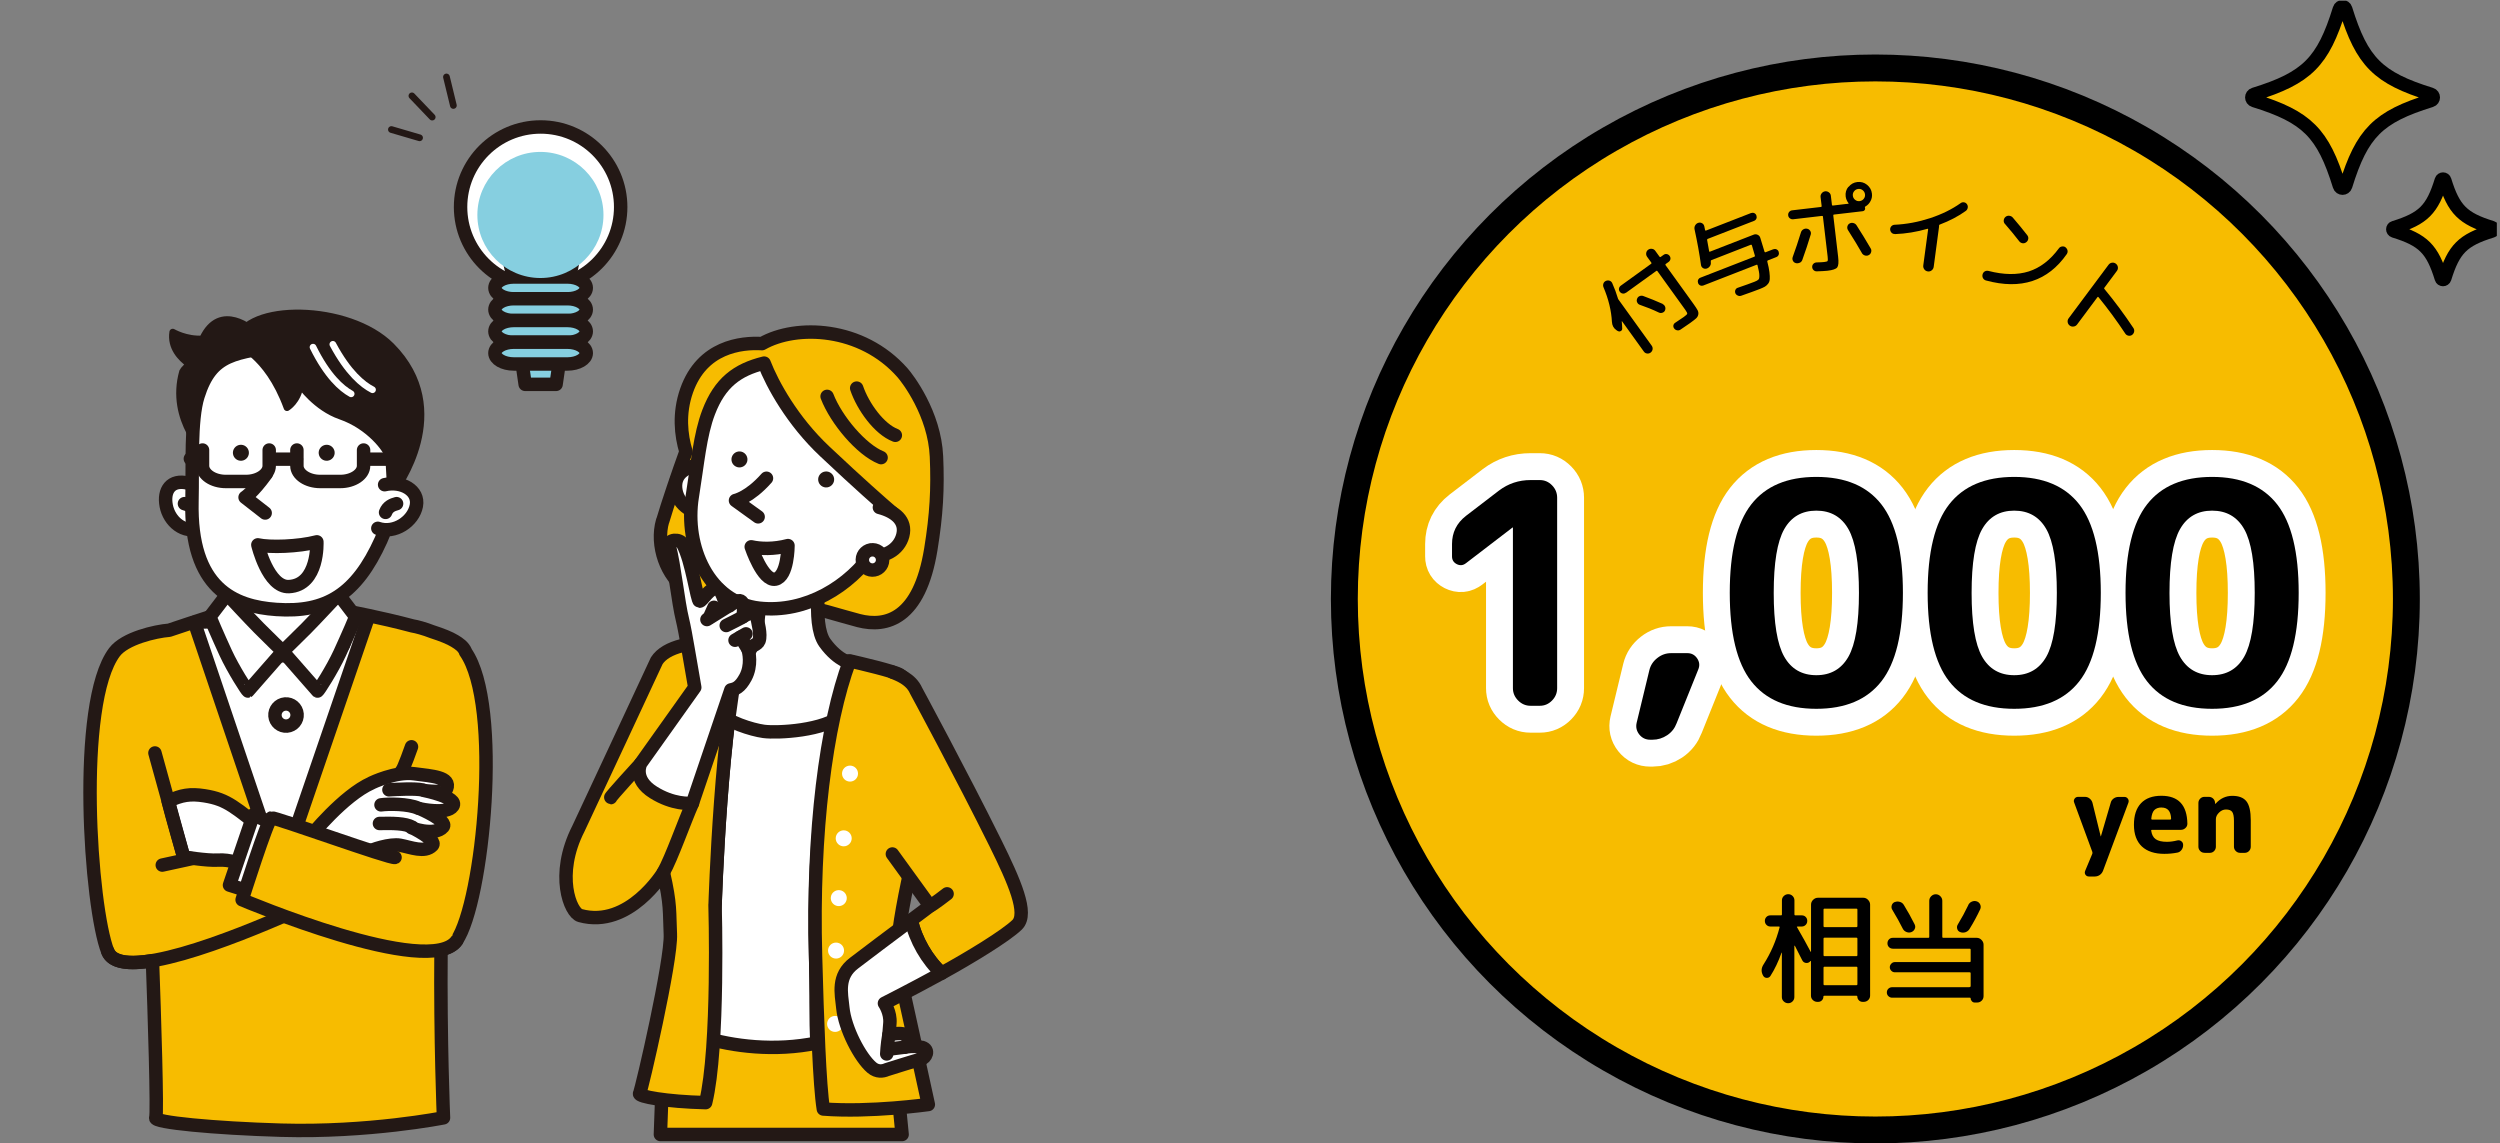 <?xml version="1.0" encoding="UTF-8"?><svg xmlns="http://www.w3.org/2000/svg" xmlns:xlink="http://www.w3.org/1999/xlink" viewBox="0 0 371.93 170.11"><rect x="0" y="0" width="371.93" height="170.11" fill="#808080" stroke="none"/><defs><style>.cls-1,.cls-2,.cls-3,.cls-4,.cls-5{fill:none;}.cls-6,.cls-2,.cls-3,.cls-7,.cls-8,.cls-9,.cls-4,.cls-10,.cls-11,.cls-5{stroke-linecap:round;stroke-linejoin:round;}.cls-6,.cls-3,.cls-7,.cls-8,.cls-9,.cls-4,.cls-10{stroke:#231815;}.cls-6,.cls-12{fill:#231815;}.cls-2,.cls-5{stroke:#fff;}.cls-13{clip-path:url(#clippath);}.cls-14,.cls-8{fill:#fff;}.cls-15,.cls-7,.cls-16{fill:#86cfe0;}.cls-7,.cls-8,.cls-9,.cls-4,.cls-10,.cls-11{stroke-width:2px;}.cls-16{mix-blend-mode:multiply;}.cls-9{fill:#e3a800;}.cls-17{stroke-miterlimit:10;stroke-width:4px;}.cls-17,.cls-10,.cls-11{fill:#f7bc00;}.cls-17,.cls-11{stroke:#000;}.cls-18{clip-path:url(#clippath-1);}.cls-5{stroke-width:8px;}.cls-19{isolation:isolate;}</style><clipPath id="clippath"><rect class="cls-1" x="3.46" y=".11" width="368" height="170"/></clipPath><clipPath id="clippath-1"><rect class="cls-1" y="10.11" width="160" height="160"/></clipPath></defs><g class="cls-19"><g id="_レイヤー_2"><g id="_指示"><g class="cls-13"><g><g><path class="cls-11" d="M361.66,14.96c-7.88,2.44-10.25,4.82-12.69,12.69-.14,.46-.79,.46-.93,0-2.44-7.88-4.82-10.25-12.69-12.69-.46-.14-.46-.79,0-.93,7.88-2.44,10.25-4.82,12.69-12.69,.14-.46,.79-.46,.93,0,2.44,7.88,4.82,10.25,12.69,12.69,.46,.14,.46,.79,0,.93Z"/><path class="cls-11" d="M370.74,34.37c-4.36,1.35-5.68,2.67-7.03,7.03-.08,.25-.44,.25-.51,0-1.35-4.36-2.67-5.68-7.03-7.03-.25-.08-.25-.44,0-.51,4.36-1.35,5.68-2.67,7.03-7.03,.08-.25,.44-.25,.51,0,1.35,4.36,2.67,5.68,7.03,7.03,.25,.08,.25,.44,0,.51Z"/></g><g><circle class="cls-17" cx="279" cy="89.11" r="79"/><g><path d="M240.64,49.23l-.17-.12c-.41-.28-.63-.69-.66-1.23-.09-1.68-.51-3.39-1.25-5.14-.08-.19-.08-.37-.02-.55,.06-.18,.19-.32,.37-.4,.18-.08,.36-.09,.55-.03,.18,.06,.32,.19,.4,.37,.34,.76,.62,1.51,.83,2.23,.02,.08,.05,.15,.1,.21l4.94,6.86c.12,.17,.16,.35,.13,.55-.04,.2-.14,.36-.3,.48s-.35,.16-.54,.13c-.2-.03-.35-.13-.47-.3l-3.23-4.49s-.02-.02-.03-.01c-.01,0-.02,.02-.02,.03,.04,.35,.06,.71,.07,1.07,0,.17-.08,.3-.23,.37-.15,.08-.3,.07-.44-.03Zm1.24-5.68c-.15,.11-.31,.15-.48,.12-.17-.03-.31-.12-.42-.27s-.15-.31-.12-.48c.03-.17,.12-.31,.27-.42l4.52-3.26c.06-.04,.07-.1,.02-.17l-.63-.87c-.12-.17-.16-.35-.13-.56,.03-.21,.13-.37,.3-.49,.17-.12,.35-.16,.56-.13,.21,.03,.37,.13,.49,.3l.63,.87c.05,.07,.11,.08,.18,.03l.42-.3c.15-.11,.31-.15,.48-.12,.17,.03,.31,.12,.42,.27,.11,.15,.15,.31,.12,.48s-.12,.31-.27,.42l-.42,.3c-.07,.05-.08,.11-.03,.18l4.15,5.76c.29,.41,.5,.72,.61,.93,.11,.21,.15,.42,.11,.64-.04,.22-.14,.41-.32,.58-.18,.16-.48,.4-.9,.7-.35,.25-.83,.58-1.43,.98-.16,.1-.32,.14-.5,.1-.18-.03-.32-.12-.43-.26-.11-.14-.15-.29-.13-.46,.03-.17,.12-.3,.27-.4,.55-.36,.97-.65,1.29-.87,.32-.23,.49-.39,.5-.48,.02-.09-.08-.28-.28-.57l-4.15-5.76c-.05-.07-.1-.08-.16-.04l-4.52,3.26Zm5.48,1.69c.17,.08,.29,.21,.36,.39,.07,.18,.06,.36-.01,.54-.07,.17-.2,.29-.38,.35-.18,.07-.36,.06-.53-.02-.94-.45-1.89-.83-2.83-1.15-.18-.06-.32-.18-.4-.36-.09-.17-.09-.35-.02-.53,.06-.18,.18-.32,.36-.4,.18-.08,.36-.09,.54-.03,.97,.35,1.94,.75,2.93,1.19Z"/><path d="M253.44,42.47c-.17,.06-.33,.06-.48,0-.16-.07-.27-.19-.33-.35-.06-.17-.06-.33,0-.48,.07-.16,.19-.27,.35-.33l8.02-3.12c.08-.03,.1-.08,.08-.15-.28-.96-.44-1.48-.45-1.55-.03-.08-.08-.1-.15-.08l-5.87,2.29c-.08,.03-.11,.08-.09,.14,0,.02,0,.05,0,.09s0,.07,0,.09c.03,.21-.01,.4-.14,.58-.12,.18-.29,.3-.49,.36-.19,.05-.37,.03-.54-.08-.17-.11-.26-.26-.29-.45-.22-1.62-.54-3.39-.96-5.32-.04-.21-.01-.41,.1-.59,.11-.18,.26-.31,.46-.37,.2-.06,.38-.04,.56,.06s.28,.25,.33,.45c.01,.06,.04,.16,.06,.29,.03,.13,.05,.23,.06,.29,0,.03,.02,.05,.05,.06,.03,.01,.06,.01,.09,0l6.68-2.6c.17-.06,.33-.06,.48,0,.16,.07,.27,.19,.33,.35,.06,.17,.06,.33,0,.48-.07,.16-.19,.27-.35,.33l-6.89,2.68c-.07,.03-.1,.08-.09,.16,.09,.44,.19,.99,.3,1.67,0,.08,.05,.1,.13,.07l6.5-2.53c.2-.08,.4-.07,.59,.02s.33,.24,.39,.45c.24,.76,.44,1.45,.63,2.07,.03,.08,.08,.1,.15,.08l1.14-.44c.17-.06,.33-.06,.48,0,.16,.07,.27,.19,.33,.35,.06,.17,.06,.33,0,.48s-.19,.27-.35,.33l-1.25,.49c-.07,.03-.1,.08-.09,.16,.16,.63,.27,1.15,.32,1.58s.07,.78,.05,1.05c-.02,.27-.1,.5-.25,.69-.15,.19-.31,.33-.48,.43-.17,.1-.42,.21-.74,.34-.62,.24-1.54,.58-2.78,1.01-.17,.06-.34,.05-.51-.03-.17-.07-.29-.19-.36-.35-.06-.17-.06-.33,.01-.49,.07-.16,.19-.27,.36-.32,1.09-.37,1.91-.67,2.48-.89,.3-.12,.49-.22,.59-.33,.1-.1,.14-.31,.13-.63,0-.32-.1-.81-.27-1.49-.01-.08-.06-.11-.14-.08l-7.91,3.08Z"/><path d="M275.01,27.81c.34-.42,.77-.67,1.31-.73,.54-.06,1.02,.07,1.44,.41s.67,.77,.73,1.31c.05,.4-.02,.77-.21,1.12-.18,.35-.44,.62-.78,.81-.06,.04-.08,.08-.05,.15,.01,.03,.02,.07,.03,.12,.01,.1-.02,.19-.09,.28-.07,.08-.16,.13-.26,.14l-4.28,.5c-.08,0-.12,.06-.11,.14l.72,6.13c.1,.82,.05,1.34-.13,1.59-.18,.24-.67,.41-1.46,.5-.38,.04-.91,.07-1.6,.09-.18,0-.33-.06-.47-.19-.13-.13-.2-.29-.2-.48,0-.18,.06-.33,.19-.46,.13-.13,.29-.19,.48-.2,.49-.01,.86-.03,1.12-.06,.3-.03,.47-.09,.51-.16,.04-.07,.04-.29,0-.65l-.7-5.94c0-.08-.06-.12-.14-.11l-4.28,.5c-.19,.02-.35-.02-.5-.14-.15-.11-.23-.26-.25-.44-.02-.19,.02-.35,.14-.5,.11-.14,.26-.23,.45-.25l4.28-.5c.08,0,.12-.06,.11-.14l-.16-1.33c-.03-.21,.03-.4,.17-.57,.14-.17,.3-.26,.51-.29,.2-.02,.39,.03,.56,.16,.17,.13,.27,.3,.29,.52l.16,1.33c0,.08,.06,.12,.14,.11l1.93-.23c.16-.02,.27-.03,.35-.03,.02,0,.03-.01,.05-.03,.01-.02,.01-.04,0-.06-.24-.3-.38-.64-.43-1.01-.06-.54,.07-1.02,.41-1.44Zm-7.29,11.28c-.19,.09-.38,.11-.57,.05-.2-.06-.34-.18-.42-.36-.09-.18-.09-.36-.02-.56,.41-1.12,.82-2.34,1.22-3.65,.06-.19,.18-.35,.36-.45s.36-.14,.57-.09c.19,.04,.34,.15,.45,.32s.13,.35,.08,.53c-.38,1.27-.8,2.53-1.26,3.8-.07,.19-.2,.33-.39,.42Zm9.28-1.44c-.52-.92-1.21-2.06-2.08-3.43-.1-.17-.13-.35-.08-.54,.05-.19,.16-.34,.32-.43,.18-.1,.36-.12,.56-.07,.2,.05,.35,.15,.47,.32,.71,1.11,1.42,2.26,2.11,3.45,.11,.18,.13,.36,.07,.56-.06,.2-.17,.35-.35,.44-.18,.1-.36,.12-.56,.06-.2-.06-.35-.17-.46-.35Zm-1.01-7.92c.2,.16,.42,.22,.67,.19s.45-.14,.61-.34c.16-.2,.22-.42,.19-.67-.03-.25-.14-.45-.34-.61-.2-.16-.42-.22-.67-.19s-.45,.14-.61,.34c-.16,.2-.22,.42-.19,.67,.03,.25,.14,.45,.34,.61Z"/><path d="M281.9,34.81c-.19,.01-.35-.05-.48-.18-.13-.13-.21-.3-.22-.49,0-.19,.06-.35,.18-.48,.13-.13,.28-.21,.47-.22,1.78-.08,3.54-.41,5.28-.98s3.26-1.32,4.56-2.24c.15-.11,.31-.15,.5-.12,.19,.03,.33,.12,.44,.28,.11,.17,.15,.34,.11,.54-.04,.19-.13,.35-.29,.46-1.09,.79-2.39,1.47-3.89,2.04-.06,.02-.08,.07-.08,.15,0,.04,0,.1-.01,.2l-.79,5.93c-.03,.21-.13,.39-.3,.52-.17,.14-.37,.19-.58,.16-.21-.03-.39-.13-.52-.31s-.18-.37-.15-.59l.72-5.36c.01-.08-.02-.11-.1-.08-1.6,.46-3.21,.73-4.85,.79Z"/><path d="M307.29,36.8c.16,.12,.26,.27,.3,.46,.04,.19,0,.37-.11,.54-2.81,4.02-6.81,5.34-12.01,3.93-.2-.05-.35-.17-.45-.34-.1-.18-.12-.36-.07-.57,.05-.19,.16-.34,.32-.44,.17-.1,.35-.12,.54-.08,2.31,.6,4.31,.62,6.02,.08,1.7-.55,3.19-1.69,4.47-3.43,.11-.16,.27-.25,.46-.28s.37,0,.53,.11Zm-9.01-3.48c-.14-.16-.2-.34-.18-.54,.02-.2,.1-.37,.26-.51,.15-.13,.34-.19,.55-.17,.21,.02,.39,.1,.53,.26,.79,.92,1.51,1.79,2.15,2.62,.13,.17,.19,.35,.16,.55-.03,.2-.12,.37-.29,.5-.17,.13-.35,.19-.55,.16-.2-.03-.37-.12-.5-.29-.64-.83-1.35-1.69-2.13-2.59Z"/><path d="M308.48,48.58c-.21,.03-.4-.02-.57-.15s-.27-.3-.3-.51,.02-.4,.15-.57l5.94-7.97c.13-.17,.3-.27,.51-.3,.21-.03,.4,.02,.57,.15,.17,.13,.27,.3,.3,.51,.03,.21-.02,.4-.15,.57l-1.86,2.5c-.05,.07-.05,.12,0,.17,1.53,1.85,2.97,3.79,4.32,5.82,.11,.16,.15,.35,.11,.55-.04,.2-.15,.36-.31,.48-.16,.11-.35,.15-.54,.11-.2-.04-.35-.14-.46-.3-1.26-1.9-2.59-3.72-4-5.44-.05-.06-.1-.06-.14,0l-3.04,4.08c-.13,.17-.3,.27-.51,.3Z"/></g><g><path d="M263.39,145.2c-.13,.19-.31,.29-.55,.28-.23,0-.41-.11-.53-.32-.32-.55-.31-1.11,.05-1.67,1.08-1.69,1.88-3.53,2.39-5.51,.02-.1-.01-.14-.11-.14h-1.26c-.23,0-.42-.08-.58-.24-.16-.16-.24-.36-.24-.6,0-.23,.08-.42,.23-.58,.16-.16,.35-.24,.59-.24h1.58c.1,0,.14-.05,.14-.16v-2.07c0-.25,.09-.47,.28-.65,.19-.18,.41-.27,.66-.27s.47,.09,.65,.27c.18,.18,.27,.4,.27,.65v2.07c0,.11,.05,.16,.14,.16h.95c.24,0,.44,.08,.59,.24,.16,.16,.23,.36,.23,.58,0,.24-.08,.44-.24,.6-.16,.16-.36,.24-.58,.24h-.61c-.11,0-.14,.04-.09,.11,.82,1.42,1.49,2.63,2.02,3.64,.01,.01,.02,.02,.04,.02s.02-.01,.02-.04v-6.98c0-.28,.1-.52,.31-.72,.2-.2,.44-.31,.72-.31h6.73c.28,0,.52,.1,.72,.31s.31,.44,.31,.72v13.52c0,.26-.09,.49-.28,.67-.19,.18-.41,.27-.68,.27h-.16c-.22,0-.4-.08-.55-.23-.15-.15-.23-.33-.23-.55,0-.08-.04-.13-.13-.13h-4.79c-.08,0-.13,.04-.13,.13,0,.22-.07,.4-.22,.55-.15,.15-.33,.23-.55,.23h-.14c-.25,0-.47-.09-.66-.27-.19-.18-.28-.4-.28-.65v-5.13s-.01-.04-.04-.04c-.02,0-.04,0-.05,.03l-.13,.13c-.17,.13-.36,.17-.58,.13-.22-.05-.38-.17-.48-.36-.08-.16-.2-.38-.35-.68-.15-.29-.29-.56-.41-.81-.13-.25-.24-.48-.35-.69-.01-.01-.03-.02-.05-.02s-.03,.01-.03,.04v7.6c0,.25-.09,.47-.27,.65-.18,.18-.4,.27-.65,.27s-.47-.09-.66-.27c-.19-.18-.28-.4-.28-.65v-6.61s-.03,0-.05,.02c-.46,1.3-1.01,2.46-1.67,3.49Zm7.9-9.86v2.43c0,.11,.05,.16,.16,.16h4.72c.11,0,.16-.05,.16-.16v-2.43c0-.11-.05-.16-.16-.16h-4.72c-.11,0-.16,.05-.16,.16Zm0,4.32v2.43c0,.11,.05,.16,.16,.16h4.72c.11,0,.16-.05,.16-.16v-2.43c0-.11-.05-.16-.16-.16h-4.72c-.11,0-.16,.05-.16,.16Zm0,4.32v2.43c0,.11,.05,.16,.16,.16h4.72c.11,0,.16-.05,.16-.16v-2.43c0-.11-.05-.16-.16-.16h-4.72c-.11,0-.16,.05-.16,.16Z"/><path d="M293.02,146.84c.11,0,.16-.05,.16-.16v-1.87c0-.11-.05-.16-.16-.16h-11.11c-.2,0-.38-.07-.53-.22-.15-.15-.23-.33-.23-.53s.07-.38,.23-.54c.15-.16,.33-.23,.53-.23h11.11c.11,0,.16-.05,.16-.14v-1.69c0-.11-.05-.16-.16-.16h-11.41c-.23,0-.42-.08-.58-.23-.16-.16-.23-.35-.23-.58s.08-.42,.23-.58c.16-.16,.35-.23,.58-.23h5.27c.1,0,.14-.05,.14-.16v-5.35c0-.26,.1-.49,.29-.68,.19-.19,.42-.29,.68-.29s.49,.1,.68,.29c.19,.19,.29,.42,.29,.68v5.35c0,.11,.05,.16,.14,.16h4.97c.28,0,.52,.1,.72,.31,.2,.2,.31,.44,.31,.72v7.63c0,.28-.09,.51-.28,.69-.19,.19-.42,.28-.69,.28h-.34c-.17,0-.31-.06-.43-.19-.12-.13-.18-.27-.18-.44,0-.06-.04-.09-.11-.09h-11.57c-.22,0-.4-.08-.56-.23s-.23-.34-.23-.56,.08-.4,.23-.55c.16-.15,.34-.22,.56-.22h11.52Zm-11.12-12.64c.25-.1,.51-.1,.77-.02,.26,.08,.45,.24,.58,.47,.54,.88,1.07,1.82,1.58,2.84,.12,.23,.14,.46,.04,.68-.09,.23-.26,.39-.49,.49-.24,.1-.49,.1-.74,0-.25-.1-.44-.26-.56-.5-.43-.86-.95-1.81-1.57-2.83-.12-.2-.14-.42-.07-.65,.07-.23,.22-.39,.45-.49Zm10.91,.47c.11-.24,.28-.42,.53-.53,.25-.11,.5-.13,.75-.04,.24,.08,.41,.24,.51,.47,.1,.23,.1,.46,0,.7-.46,.98-.99,1.97-1.6,2.95-.14,.23-.35,.38-.6,.47-.26,.08-.51,.08-.77-.02-.23-.08-.38-.24-.45-.48s-.04-.45,.09-.66c.56-.92,1.08-1.88,1.55-2.86Z"/></g><g><path d="M311.28,126.74l-2.7-7.34c-.09-.2-.06-.39,.06-.58,.13-.18,.3-.27,.53-.27h1.01c.26,0,.49,.08,.7,.25,.21,.17,.35,.38,.42,.63l1.22,4.98s0,.02,.02,.02,.02,0,.02-.02l1.46-4.99c.06-.26,.21-.46,.42-.62,.22-.16,.47-.24,.74-.24h.88c.21,0,.38,.09,.51,.27,.13,.18,.15,.37,.08,.58l-3.78,10.14c-.1,.26-.26,.46-.48,.62-.22,.15-.47,.23-.74,.23h-.88c-.22,0-.39-.09-.51-.26-.12-.18-.13-.37-.05-.57l1.07-2.56s.02-.09,.02-.13,0-.09-.02-.13Z"/><path d="M322,127.03c-1.45,0-2.57-.37-3.35-1.1-.78-.74-1.18-1.81-1.18-3.22s.35-2.47,1.05-3.21c.7-.74,1.71-1.11,3.03-1.11,2.54,0,3.83,1.39,3.87,4.16,0,.26-.1,.47-.3,.65-.2,.18-.42,.26-.68,.26h-4.27c-.11,0-.15,.05-.13,.14,.09,.59,.31,1.01,.68,1.26,.37,.25,.92,.38,1.66,.38,.48,0,1-.07,1.55-.21,.22-.05,.42-.01,.6,.13,.18,.14,.26,.32,.26,.54v.03c0,.27-.08,.51-.25,.73-.17,.22-.38,.35-.63,.39-.62,.12-1.26,.18-1.92,.18Zm-.4-6.9c-.48,0-.84,.13-1.09,.38-.25,.25-.4,.68-.46,1.29,0,.09,.04,.13,.11,.13h2.7c.1,0,.14-.05,.14-.14-.04-1.1-.51-1.65-1.41-1.65Z"/><path d="M327.95,126.87c-.25,0-.46-.09-.63-.27s-.26-.39-.26-.64v-6.5c0-.25,.09-.46,.26-.64,.18-.18,.39-.27,.63-.27h.66c.26,0,.47,.09,.65,.26,.18,.18,.27,.39,.28,.65l.02,.13s0,.02,.02,.02l.03-.03c.69-.79,1.53-1.18,2.5-1.18s1.67,.27,2.1,.82c.43,.55,.64,1.49,.64,2.81v3.94c0,.25-.09,.46-.26,.64-.18,.18-.39,.27-.63,.27h-.7c-.25,0-.46-.09-.64-.27-.18-.18-.27-.39-.27-.64v-3.86c0-.64-.09-1.08-.26-1.32-.17-.24-.48-.36-.93-.36-.37,0-.72,.15-1.03,.46-.31,.3-.47,.63-.47,.98v4.1c0,.25-.09,.46-.26,.64s-.39,.27-.63,.27h-.78Z"/></g><g><g><path class="cls-5" d="M218.09,83.79c-.43,.34-.88,.38-1.36,.14-.48-.25-.71-.63-.71-1.15v-1.84c0-1.72,.69-3.11,2.07-4.19l4.92-3.77c1.38-1.04,2.94-1.56,4.69-1.56h1.38c.71,0,1.31,.26,1.82,.78,.51,.52,.76,1.14,.76,1.84v28.34c0,.71-.25,1.32-.76,1.84-.51,.52-1.11,.78-1.82,.78h-1.38c-.71,0-1.32-.26-1.84-.78-.52-.52-.78-1.13-.78-1.84v-23.87l-.05-.05-.05,.05-6.9,5.29Z"/><path class="cls-5" d="M245.51,110.05c-.67,0-1.22-.26-1.63-.78-.41-.52-.54-1.1-.39-1.75l1.89-7.82c.18-.74,.58-1.34,1.2-1.82,.61-.48,1.29-.71,2.02-.71h2.44c.61,0,1.1,.26,1.45,.78,.35,.52,.41,1.07,.16,1.66l-3.22,8c-.28,.74-.74,1.33-1.4,1.77-.66,.44-1.39,.67-2.19,.67h-.32Z"/><path class="cls-5" d="M279.9,101.36c-2.13,2.73-5.36,4.09-9.68,4.09s-7.55-1.36-9.68-4.09c-2.13-2.73-3.2-7.11-3.2-13.16s1.07-10.43,3.2-13.16c2.13-2.73,5.36-4.09,9.68-4.09s7.55,1.36,9.68,4.09c2.13,2.73,3.2,7.11,3.2,13.16s-1.07,10.43-3.2,13.16Zm-4.9-22.63c-1.04-1.84-2.64-2.76-4.78-2.76s-3.74,.92-4.78,2.76c-1.04,1.84-1.56,5-1.56,9.48s.52,7.64,1.56,9.48c1.04,1.84,2.64,2.76,4.78,2.76s3.74-.92,4.78-2.76c1.04-1.84,1.56-5,1.56-9.48s-.52-7.64-1.56-9.48Z"/><path class="cls-5" d="M309.34,101.36c-2.13,2.73-5.36,4.09-9.68,4.09s-7.55-1.36-9.68-4.09c-2.13-2.73-3.2-7.11-3.2-13.16s1.07-10.43,3.2-13.16c2.13-2.73,5.36-4.09,9.68-4.09s7.55,1.36,9.68,4.09c2.13,2.73,3.2,7.11,3.2,13.16s-1.07,10.43-3.2,13.16Zm-4.9-22.63c-1.04-1.84-2.64-2.76-4.78-2.76s-3.74,.92-4.78,2.76c-1.04,1.84-1.56,5-1.56,9.48s.52,7.64,1.56,9.48c1.04,1.84,2.64,2.76,4.78,2.76s3.74-.92,4.78-2.76c1.04-1.84,1.56-5,1.56-9.48s-.52-7.64-1.56-9.48Z"/><path class="cls-5" d="M338.78,101.36c-2.13,2.73-5.36,4.09-9.68,4.09s-7.55-1.36-9.68-4.09c-2.13-2.73-3.2-7.11-3.2-13.16s1.07-10.43,3.2-13.16c2.13-2.73,5.36-4.09,9.68-4.09s7.55,1.36,9.68,4.09c2.13,2.73,3.2,7.11,3.2,13.16s-1.07,10.43-3.2,13.16Zm-4.9-22.63c-1.04-1.84-2.64-2.76-4.78-2.76s-3.74,.92-4.78,2.76c-1.04,1.84-1.56,5-1.56,9.48s.52,7.64,1.56,9.48c1.04,1.84,2.64,2.76,4.78,2.76s3.74-.92,4.78-2.76c1.04-1.84,1.56-5,1.56-9.48s-.52-7.64-1.56-9.48Z"/></g><g><path d="M218.09,83.79c-.43,.34-.88,.38-1.36,.14-.48-.25-.71-.63-.71-1.15v-1.84c0-1.72,.69-3.11,2.07-4.19l4.92-3.77c1.38-1.04,2.94-1.56,4.69-1.56h1.38c.71,0,1.31,.26,1.82,.78,.51,.52,.76,1.14,.76,1.84v28.34c0,.71-.25,1.32-.76,1.84-.51,.52-1.11,.78-1.82,.78h-1.38c-.71,0-1.32-.26-1.84-.78-.52-.52-.78-1.13-.78-1.84v-23.87l-.05-.05-.05,.05-6.9,5.29Z"/><path d="M245.51,110.05c-.67,0-1.22-.26-1.63-.78-.41-.52-.54-1.1-.39-1.75l1.89-7.82c.18-.74,.58-1.34,1.2-1.82,.61-.48,1.29-.71,2.02-.71h2.44c.61,0,1.1,.26,1.45,.78,.35,.52,.41,1.07,.16,1.66l-3.22,8c-.28,.74-.74,1.33-1.4,1.77-.66,.44-1.39,.67-2.19,.67h-.32Z"/><path d="M279.9,101.36c-2.13,2.73-5.36,4.09-9.68,4.09s-7.55-1.36-9.68-4.09c-2.13-2.73-3.2-7.11-3.2-13.16s1.07-10.43,3.2-13.16c2.13-2.73,5.36-4.09,9.68-4.09s7.55,1.36,9.68,4.09c2.13,2.73,3.2,7.11,3.2,13.16s-1.07,10.43-3.2,13.16Zm-4.9-22.63c-1.04-1.84-2.64-2.76-4.78-2.76s-3.74,.92-4.78,2.76c-1.04,1.84-1.56,5-1.56,9.48s.52,7.64,1.56,9.48c1.04,1.84,2.64,2.76,4.78,2.76s3.74-.92,4.78-2.76c1.04-1.84,1.56-5,1.56-9.48s-.52-7.64-1.56-9.48Z"/><path d="M309.34,101.36c-2.13,2.73-5.36,4.09-9.68,4.09s-7.55-1.36-9.68-4.09c-2.13-2.73-3.2-7.11-3.2-13.16s1.07-10.43,3.2-13.16c2.13-2.73,5.36-4.09,9.68-4.09s7.55,1.36,9.68,4.09c2.13,2.73,3.2,7.11,3.2,13.16s-1.07,10.43-3.2,13.16Zm-4.9-22.63c-1.04-1.84-2.64-2.76-4.78-2.76s-3.74,.92-4.78,2.76c-1.04,1.84-1.56,5-1.56,9.48s.52,7.64,1.56,9.48c1.04,1.84,2.64,2.76,4.78,2.76s3.74-.92,4.78-2.76c1.04-1.84,1.56-5,1.56-9.48s-.52-7.64-1.56-9.48Z"/><path d="M338.78,101.36c-2.13,2.73-5.36,4.09-9.68,4.09s-7.55-1.36-9.68-4.09c-2.13-2.73-3.2-7.11-3.2-13.16s1.07-10.43,3.2-13.16c2.13-2.73,5.36-4.09,9.68-4.09s7.55,1.36,9.68,4.09c2.13,2.73,3.2,7.11,3.2,13.16s-1.07,10.43-3.2,13.16Zm-4.9-22.63c-1.04-1.84-2.64-2.76-4.78-2.76s-3.74,.92-4.78,2.76c-1.04,1.84-1.56,5-1.56,9.48s.52,7.64,1.56,9.48c1.04,1.84,2.64,2.76,4.78,2.76s3.74-.92,4.78-2.76c1.04-1.84,1.56-5,1.56-9.48s-.52-7.64-1.56-9.48Z"/></g></g></g><g class="cls-18"><g><path class="cls-10" d="M69.27,96.97c-.33-.78-.96-1.2-1.63-1.61-.73-.45-1.91-.92-3.31-1.37-1.21-.47-2.33-.77-2.96-.87-4.63-1.24-9.83-2.22-9.87-2.22-7.14-.71-12.88-1.35-15.42-.63-2.65,.75-7.23,2.25-10.91,3.49-2.04,.16-6.58,1.19-8.14,3.26-5.73,7.63-3.59,38-1,44.54,.67,1.69,3.22,1.93,6.65,1.36,.29,7.77,.76,22.84,.49,23.38-.34,.68,8.7,1.55,18.64,1.84,13.03,.38,24.17-1.84,24.17-1.84,0,0-.49-11.44-.37-25.05,1.05-.22,1.85-.64,2.32-1.32,3.92-5.68,6.87-35.04,1.32-42.95Z"/><path class="cls-8" d="M27.95,71.87c-2.54-.6-3.66,1.08-3.22,3.38,.44,2.3,2.59,4.22,5.11,3.35"/><path class="cls-8" d="M29.08,76.23c-.34-.89-1.06-1.14-1.64-1.3"/><polygon class="cls-8" points="28.91 92.57 41.64 130.23 54.78 91.86 28.91 92.57"/><path class="cls-8" d="M48.79,81.75s-.59,8.26,1.61,11.64c2.19,3.38-.74,3.18-.74,3.18,0,0-2.32,.88-7.43,.99-5.9,.14-7.38-.72-7.38-.72,0,0-2,.53,.37-4.03,2.36-4.56,1.31-10.35,1.31-10.35"/><path class="cls-8" d="M42.07,96.91l5.17,5.9c.1,.05,2.21-3.26,3.32-5.67,1.15-2.5,2.4-5.39,2.34-5.4l-2.54-3.33s-3.41,3.67-4.78,5.05c-1.37,1.38-3.51,3.45-3.51,3.45Z"/><path class="cls-8" d="M42.07,96.91l-5.17,5.9c-.1,.05-2.21-3.26-3.32-5.67-1.15-2.5-2.4-5.39-2.34-5.4l2.54-3.33s3.41,3.67,4.78,5.05c1.37,1.38,3.51,3.45,3.51,3.45Z"/><path class="cls-6" d="M30.14,50.42c-2.48,.16-4.44-1.01-4.44-1.01-.35,2.27,1.19,3.86,2.41,4.74-.05,.16-.89,.94-.94,1.11-2.08,7.31,3.66,12.55,3.66,12.55l6.96-18.54s-5-4.55-7.65,1.13Z"/><path class="cls-8" d="M29.46,58.93c-1.13,3.57-.78,10.46-.9,15.64-.3,13,6.28,15.67,12.56,16.1,7.38,.51,11.9-2.22,15.56-10.33,1.81-4.02,3.09-11.46,2.27-16.44-.82-4.98-8.89-13.83-16.44-12.6-7.55,1.23-11.02,1.17-13.05,7.63Z"/><path class="cls-6" d="M58.82,72.87s8.97-11.78-.61-21.4c-6.37-6.39-21.77-6.43-23-.78-.16,.75,4.46,1.71,7.49,9.96,0,0,1.64-.96,1.97-3.37,0,0,2.32,3.36,5.99,4.63,4.34,1.5,6.94,5.06,7.11,6.02,.17,.95,.36,6.18,.36,6.18,0,0,.46-2.35,1.64-1.91,1.18,.44-.95,.67-.95,.67"/><path class="cls-8" d="M57.22,72.11c2.54-.6,5.16,.84,4.72,3.14-.44,2.3-3.21,4.22-5.73,3.35"/><path class="cls-8" d="M39.6,70.52c-2.01,2.78-3.14,3.47-3.14,3.47l2.99,2.33"/><path class="cls-8" d="M57.36,76.23c.34-.89,1.06-1.14,1.64-1.3"/><path class="cls-2" d="M49.52,51.23c2.25,4.21,4.42,5.99,5.9,6.75"/><path class="cls-2" d="M46.57,51.65c2.11,4.28,4.22,6.14,5.67,6.94"/><circle class="cls-8" cx="42.55" cy="106.38" r="1.65" transform="translate(-8.75 3.93) rotate(-4.8)"/><g><path class="cls-14" d="M40.05,66.95v2.34c0,1.28-1.56,2.34-3.47,2.34h-2.98c-1.91,0-3.47-1.05-3.47-2.34v-2.34"/><path class="cls-4" d="M40.05,66.95v2.34c0,1.28-1.56,2.34-3.47,2.34h-2.98c-1.91,0-3.47-1.05-3.47-2.34v-2.34"/></g><g><path class="cls-14" d="M54.09,66.95v2.34c0,1.28-1.56,2.34-3.47,2.34h-2.98c-1.91,0-3.47-1.05-3.47-2.34v-2.34"/><path class="cls-4" d="M54.09,66.95v2.34c0,1.28-1.56,2.34-3.47,2.34h-2.98c-1.91,0-3.47-1.05-3.47-2.34v-2.34"/></g><line class="cls-4" x1="58.81" y1="68.31" x2="54.24" y2="68.31"/><line class="cls-4" x1="44.1" y1="68.31" x2="40.28" y2="68.31"/><line class="cls-4" x1="29.86" y1="68.25" x2="28.32" y2="68.25"/><path class="cls-8" d="M32.41,127.96c3.82-.21,5.36,2.42,5.64,1.61,.27-.82,1.86-5.59,1.86-5.59-4.91-3.82-5.99-5.04-9.5-5.59-2.1-.33-3.45-.12-5.39,.82,.43,1.8,2.3,8.27,2.3,8.27,0,0,3.42,.58,5.09,.48Z"/><path class="cls-8" d="M55.29,116.47s3.58-1.73,6.3-1.36c2.73,.36,5.54,.5,4.86,2.23-.28,.7-3.32,.27-3.32,.27,0,0,5.12,1.02,4.24,2.32-.86,1.28-4.83,.41-4.83,.41,0,0,4.13,1.77,3.38,2.68-1.21,1.45-5.01,.14-4.74,.05,0,0,3.92,1.89,3.14,2.71-1.12,1.16-3.21,.26-4.79-.03-1.46-.27-4.3,.64-4.94,1.09-.64,.45-8.45-2.36-8.45-2.36,0,0,4.91-6.12,9.15-8Z"/><line class="cls-4" x1="24.14" y1="128.7" x2="28.55" y2="127.74"/><path class="cls-4" d="M43.74,135.61c-9.13,4.05-25.82,10.68-27.69,5.95"/><line class="cls-4" x1="23.05" y1="112.02" x2="27.32" y2="127.47"/><path class="cls-8" d="M61.34,123.06c-1.05-.59-2.98-.59-4.89-.55"/><path class="cls-8" d="M62.22,120.24c-1.45-.67-4.48-.66-5.54-.5"/><path class="cls-8" d="M62.86,117.52c-1.09-.24-3.84-.09-5-.02"/><polyline class="cls-8" points="41.17 122.83 37.71 121.2 34.14 131.68 37.41 132.71"/><path class="cls-10" d="M58.77,127.56c-.55,.27-17.85-6.01-18.39-5.88-.55,.14-4.36,12.18-4.36,12.18,0,0,27.94,11.85,31.94,6.06"/><path class="cls-9" d="M59.77,114.65c.27-.18,1.45-3.55,1.45-3.55"/><path class="cls-12" d="M49.78,67.2c.09,.65-.37,1.25-1.02,1.34-.65,.09-1.25-.37-1.34-1.02-.09-.65,.37-1.25,1.02-1.34,.65-.09,1.25,.37,1.34,1.02Z"/><path class="cls-12" d="M37.02,67.2c.09,.65-.37,1.25-1.02,1.34-.65,.09-1.25-.37-1.34-1.02-.09-.65,.37-1.25,1.02-1.34,.65-.09,1.25,.37,1.34,1.02Z"/><path class="cls-8" d="M38.36,81.06c1.78,.4,6.03,.27,8.78-.45,0,0,.31,6.43-4.15,6.66-3.11,.16-4.63-6.21-4.63-6.21Z"/></g><g><g><g><path class="cls-8" d="M92.34,30.8c0,6.58-5.33,11.91-11.91,11.91-6.58,0-11.91-5.33-11.91-11.91,0-6.58,5.33-11.91,11.91-11.91,6.58,0,11.91,5.33,11.91,11.91Z"/><path class="cls-4" d="M77.07,44.28s-2.32-9.15-2.32-11.91c0-2.76,1.82-3.64,3.32-3.64,2.51,0,4.33,1.76,4.33,3.64,0,1.88-.5,3.26-1.88,3.26-1.38,0-2.13-1.63-2.13-2.88,0-1.25,1.25-4.01,4.01-4.01,3.01,0,3.7,2.51,3.7,4.26,0,1.76-1.94,11.29-1.94,11.29"/><polygon class="cls-7" points="82.73 57.18 78.13 57.18 77.66 53.94 83.2 53.94 82.73 57.18"/><g><path class="cls-15" d="M87.22,42.83c0,.89-1.26,1.62-2.8,1.62h-7.99c-1.54,0-2.8-.73-2.8-1.62s1.26-1.62,2.8-1.62h7.99c1.54,0,2.8,.73,2.8,1.62Z"/><path class="cls-4" d="M87.22,42.83c0,.89-1.26,1.62-2.8,1.62h-7.99c-1.54,0-2.8-.73-2.8-1.62s1.26-1.62,2.8-1.62h7.99c1.54,0,2.8,.73,2.8,1.62Z"/></g><g><path class="cls-15" d="M87.22,46.06c0,.89-1.26,1.62-2.8,1.62h-7.99c-1.54,0-2.8-.73-2.8-1.62s1.26-1.62,2.8-1.62h7.99c1.54,0,2.8,.73,2.8,1.62Z"/><path class="cls-4" d="M87.22,46.06c0,.89-1.26,1.62-2.8,1.62h-7.99c-1.54,0-2.8-.73-2.8-1.62s1.26-1.62,2.8-1.62h7.99c1.54,0,2.8,.73,2.8,1.62Z"/></g><g><path class="cls-15" d="M87.22,49.3c0,.89-1.26,1.62-2.8,1.62h-7.99c-1.54,0-2.8-.73-2.8-1.62s1.26-1.62,2.8-1.62h7.99c1.54,0,2.8,.73,2.8,1.62Z"/><path class="cls-4" d="M87.22,49.3c0,.89-1.26,1.62-2.8,1.62h-7.99c-1.54,0-2.8-.73-2.8-1.62s1.26-1.62,2.8-1.62h7.99c1.54,0,2.8,.73,2.8,1.62Z"/></g><g><path class="cls-15" d="M87.22,52.53c0,.89-1.26,1.62-2.8,1.62h-7.99c-1.54,0-2.8-.73-2.8-1.62s1.26-1.62,2.8-1.62h7.99c1.54,0,2.8,.73,2.8,1.62Z"/><path class="cls-4" d="M87.22,52.53c0,.89-1.26,1.62-2.8,1.62h-7.99c-1.54,0-2.8-.73-2.8-1.62s1.26-1.62,2.8-1.62h7.99c1.54,0,2.8,.73,2.8,1.62Z"/></g></g><path class="cls-16" d="M89.78,31.98c0,5.18-4.2,9.38-9.38,9.38-5.18,0-9.38-4.2-9.38-9.38,0-5.18,4.2-9.38,9.38-9.38,5.18,0,9.38,4.2,9.38,9.38Z"/></g><g><path class="cls-10" d="M98.6,77.48c.7-2.39,2.34-7.25,3.45-10.29-.74-2.46-1.1-5.66,.1-9.09,2.3-6.53,8.1-7.16,11.22-6.98,5.08-2.9,14.83-2.55,20.9,4.34,.74,.84,4.77,6.06,5.05,12.47,.21,4.78,0,8.63-.84,13.79-1.68,10.35-6.58,11.67-10.72,10.61-2.91-.75-6.61-2.03-8.81-2.12-3.23-.13-4.25,.4-7.94,.13-2.98-.22-5.96-.87-8.72-2.57-3.15-1.94-4.77-6.68-3.71-10.29Z"/><polyline class="cls-10" points="98.92 150.31 98.25 168.78 134.21 168.78 132.46 150.98"/><path class="cls-8" d="M121.55,155.16c-.22-2.94-.09-8.59-.21-12.89-.51-18.45,1.87-34.46,5.38-43.83-3.62-.23-11.6-2.26-16.26-2.57-3.2,10.87-4.07,38.72-4.07,38.72,0,0-.89,11.33-1.67,19.76,4.25,1.28,10.5,2.13,16.84,.81Z"/><path class="cls-8" d="M122.28,83.95s-1.68,8.74,.44,11.68c2.02,2.8,4.11,3.11,4.11,3.11,0,0,1.68,4.66-1.47,7.57-2.63,2.43-9.72,2.77-11.73,2.5-1.8-.24-5.53-1.43-6.5-2.77-2.14-2.97-.15-7.2-.15-7.2,0,0,3.38,1.65,5.02-3.13,1.59-4.63,.87-11.7,.87-11.7"/><path class="cls-10" d="M106.39,134.59s.86-27.86,4.07-38.72c-1.46-.1-2.53-.17-2.95-.2-4.46-.35-8.45,.5-9.81,2.64,0,0-11.37,24.42-11.65,24.97-3.5,6.87-1.21,12.53,.27,12.93,7.28,1.99,12.37-6.41,12.37-6.41,1.12,4.82,.88,5.95,1.04,9.18,.19,3.87-4.25,23.05-4.58,23.71-.21,.43,3.91,1.21,9.83,1.35,2.02-8.25,1.4-29.45,1.4-29.45Z"/><path class="cls-10" d="M133.86,100.38c-.95-.55-5.89-1.7-7.45-2.06-3.51,9.37-5.59,25.5-5.08,43.95,.26,9.56,.59,19.17,1.16,22.72,7,.54,15.62-.67,15.62-.67,0,0-4.45-20.38-4.58-20.88-.6-4.56,2.81-18.26,5.29-28.21,.77-3.07-2.33-13.32-4.97-14.85Z"/><path class="cls-10" d="M132.76,127.05l5.6,7.73s-1.18,.91-2.79,2.1c.61,2.9,2.39,5.97,4.52,7.9,4.14-2.27,9.55-5.56,11.23-7.2,1.7-1.66-.42-6.46-3.23-12.15-4.98-10.06-11.81-22.69-11.81-22.69-.76-1.73-2.65-2.4-3.51-2.75"/><path class="cls-9" d="M138.36,134.78c.39-.13,2.54-1.8,2.54-1.8"/><path class="cls-9" d="M95.34,113.58s-4.67,5.09-4.49,5.09"/><path class="cls-8" d="M98.69,129.8c1.2-2.09,3.2-7.78,4.33-10.29"/><path class="cls-8" d="M104.69,69.09c-2.39,.17-4.34,1.21-4.18,3.47,.16,2.26,2.22,3.95,4.61,3.78"/><path class="cls-8" d="M102.99,73.89c.8-4.94,1.14-9.2,2.44-12.58,1.68-4.38,4.23-6.29,8.25-7.29,1.24,3.2,4.22,8.62,9.03,13.14,5.03,4.74,8.42,7.72,10,9.07-.77,2.24-1.72,4.28-2.69,5.7-3.57,5.29-10.1,9.32-17.06,8.55-7.47-.82-11.18-9.09-9.97-16.6Z"/><path class="cls-4" d="M123.05,58.97c1.36,3.52,5.1,7.94,8.03,9.11"/><path class="cls-4" d="M127.45,57.74c.94,2.76,3.35,6.1,5.75,7.02"/><path class="cls-8" d="M114.03,71.15c-2.57,2.9-4.61,3.31-4.61,3.31l3.37,2.43"/><path class="cls-8" d="M130.83,75.49c2.32,.6,4.05,1.98,3.48,4.17-.56,2.19-2.9,3.48-5.22,2.89"/><path class="cls-12" d="M124.09,71.17c.09,.65-.37,1.25-1.02,1.34-.65,.09-1.25-.37-1.34-1.02-.09-.65,.37-1.25,1.02-1.34,.65-.09,1.25,.37,1.34,1.02Z"/><path class="cls-12" d="M111.19,68.19c.09,.65-.37,1.25-1.02,1.34-.65,.09-1.25-.37-1.34-1.02-.09-.65,.37-1.25,1.02-1.34,.65-.09,1.25,.37,1.34,1.02Z"/><g><path class="cls-8" d="M99.58,81.19c-.25-.94,1.52-1.11,2-.24,1.38,2.52,2.11,8.43,2.49,8.49,.38,.06,1.53-2.17,2.64-1.85,.95,.28,1.08,2.95,1.79,2.57,0,0,1.04-.86,1.54-.8,.91,.11,.49,2.39,.49,2.39,0,0,1.86-1.22,2.06-.02,.13,.8,.68,2.65,.33,3.61-.21,.57-1.24,.86-1.71,1.11,.25,.5,.65,2.56-.3,4.32-.84,1.55-1.52,1.73-2.18,1.87l-5.72,16.86s-.01,0-.04,0c-.33,.03-2.83,.22-5.76-1.62-3.14-1.97-1.89-4.31-1.89-4.31l8.04-11.3s-.79-4.51-1.01-5.83c-.22-1.32-.62-3.46-.8-4.17-.69-2.77-1.2-8.11-1.99-11.09"/><line class="cls-8" x1="105.17" y1="92.17" x2="108.03" y2="90.39"/><line class="cls-8" x1="105.55" y1="91.85" x2="106.22" y2="90.35"/><path class="cls-8" d="M108.04,93.06s2.64-1.31,2.49-1.3"/><line class="cls-8" x1="110.16" y1="94.79" x2="111.21" y2="96.45"/><line class="cls-8" x1="109.35" y1="95.25" x2="110.98" y2="94.3"/></g><circle class="cls-14" cx="126.46" cy="115.09" r="1.19"/><circle class="cls-14" cx="125.52" cy="124.72" r="1.19"/><circle class="cls-14" cx="124.78" cy="133.61" r="1.19" transform="translate(-25.2 238.14) rotate(-81.83)"/><path class="cls-14" d="M125.57,141.42c0,.66-.53,1.19-1.19,1.19s-1.19-.53-1.19-1.19,.53-1.19,1.19-1.19,1.19,.53,1.19,1.19Z"/><path class="cls-14" d="M125.43,152.33c0,.66-.53,1.19-1.19,1.19s-1.19-.53-1.19-1.19,.53-1.19,1.19-1.19,1.19,.53,1.19,1.19Z"/><g><path class="cls-8" d="M137.19,155.85c-1.14-.36-2.57-.06-2.57-.06,0,0,1.08-1.08,.3-1.74-.57-.48-1.96-.26-2.67-.11,.05-.69,.11-1.3,.14-1.71,.13-1.62-.81-2.96-.81-2.96,0,0,4.08-2.06,8.51-4.49-2.13-1.93-3.91-5-4.52-7.9-2.79,2.06-7.05,5.3-8.49,6.39-2.56,1.93-1.92,4.49-1.69,6.67,.31,3.09,2.56,7.41,4.31,8.89,.78,.66,1.62,.57,2.23,.3,0,0,4.37-1.38,5.09-1.56,.72-.18,1.32-1.38,.18-1.74Z"/><path class="cls-8" d="M132.24,153.94c-.26,1.48-.32,2.86-.32,2.86"/><line class="cls-8" x1="132.22" y1="156.09" x2="134.61" y2="155.79"/></g><path class="cls-8" d="M131.31,83.34c-.02,.83-.71,1.49-1.55,1.47-.83-.02-1.49-.71-1.47-1.55,.02-.83,.71-1.49,1.55-1.47,.83,.02,1.49,.71,1.47,1.55Z"/><path class="cls-8" d="M111.76,81.35c1.38,.31,3.34,.38,5.47-.18,0,0,0,4.63-1.88,4.99-1.87,.36-3.59-4.81-3.59-4.81Z"/></g><g><line class="cls-3" x1="66.42" y1="11.45" x2="67.45" y2="15.69"/><line class="cls-3" x1="61.28" y1="14.26" x2="64.3" y2="17.42"/><line class="cls-3" x1="58.23" y1="19.27" x2="62.42" y2="20.5"/></g></g></g></g></g></g></g></g></svg>